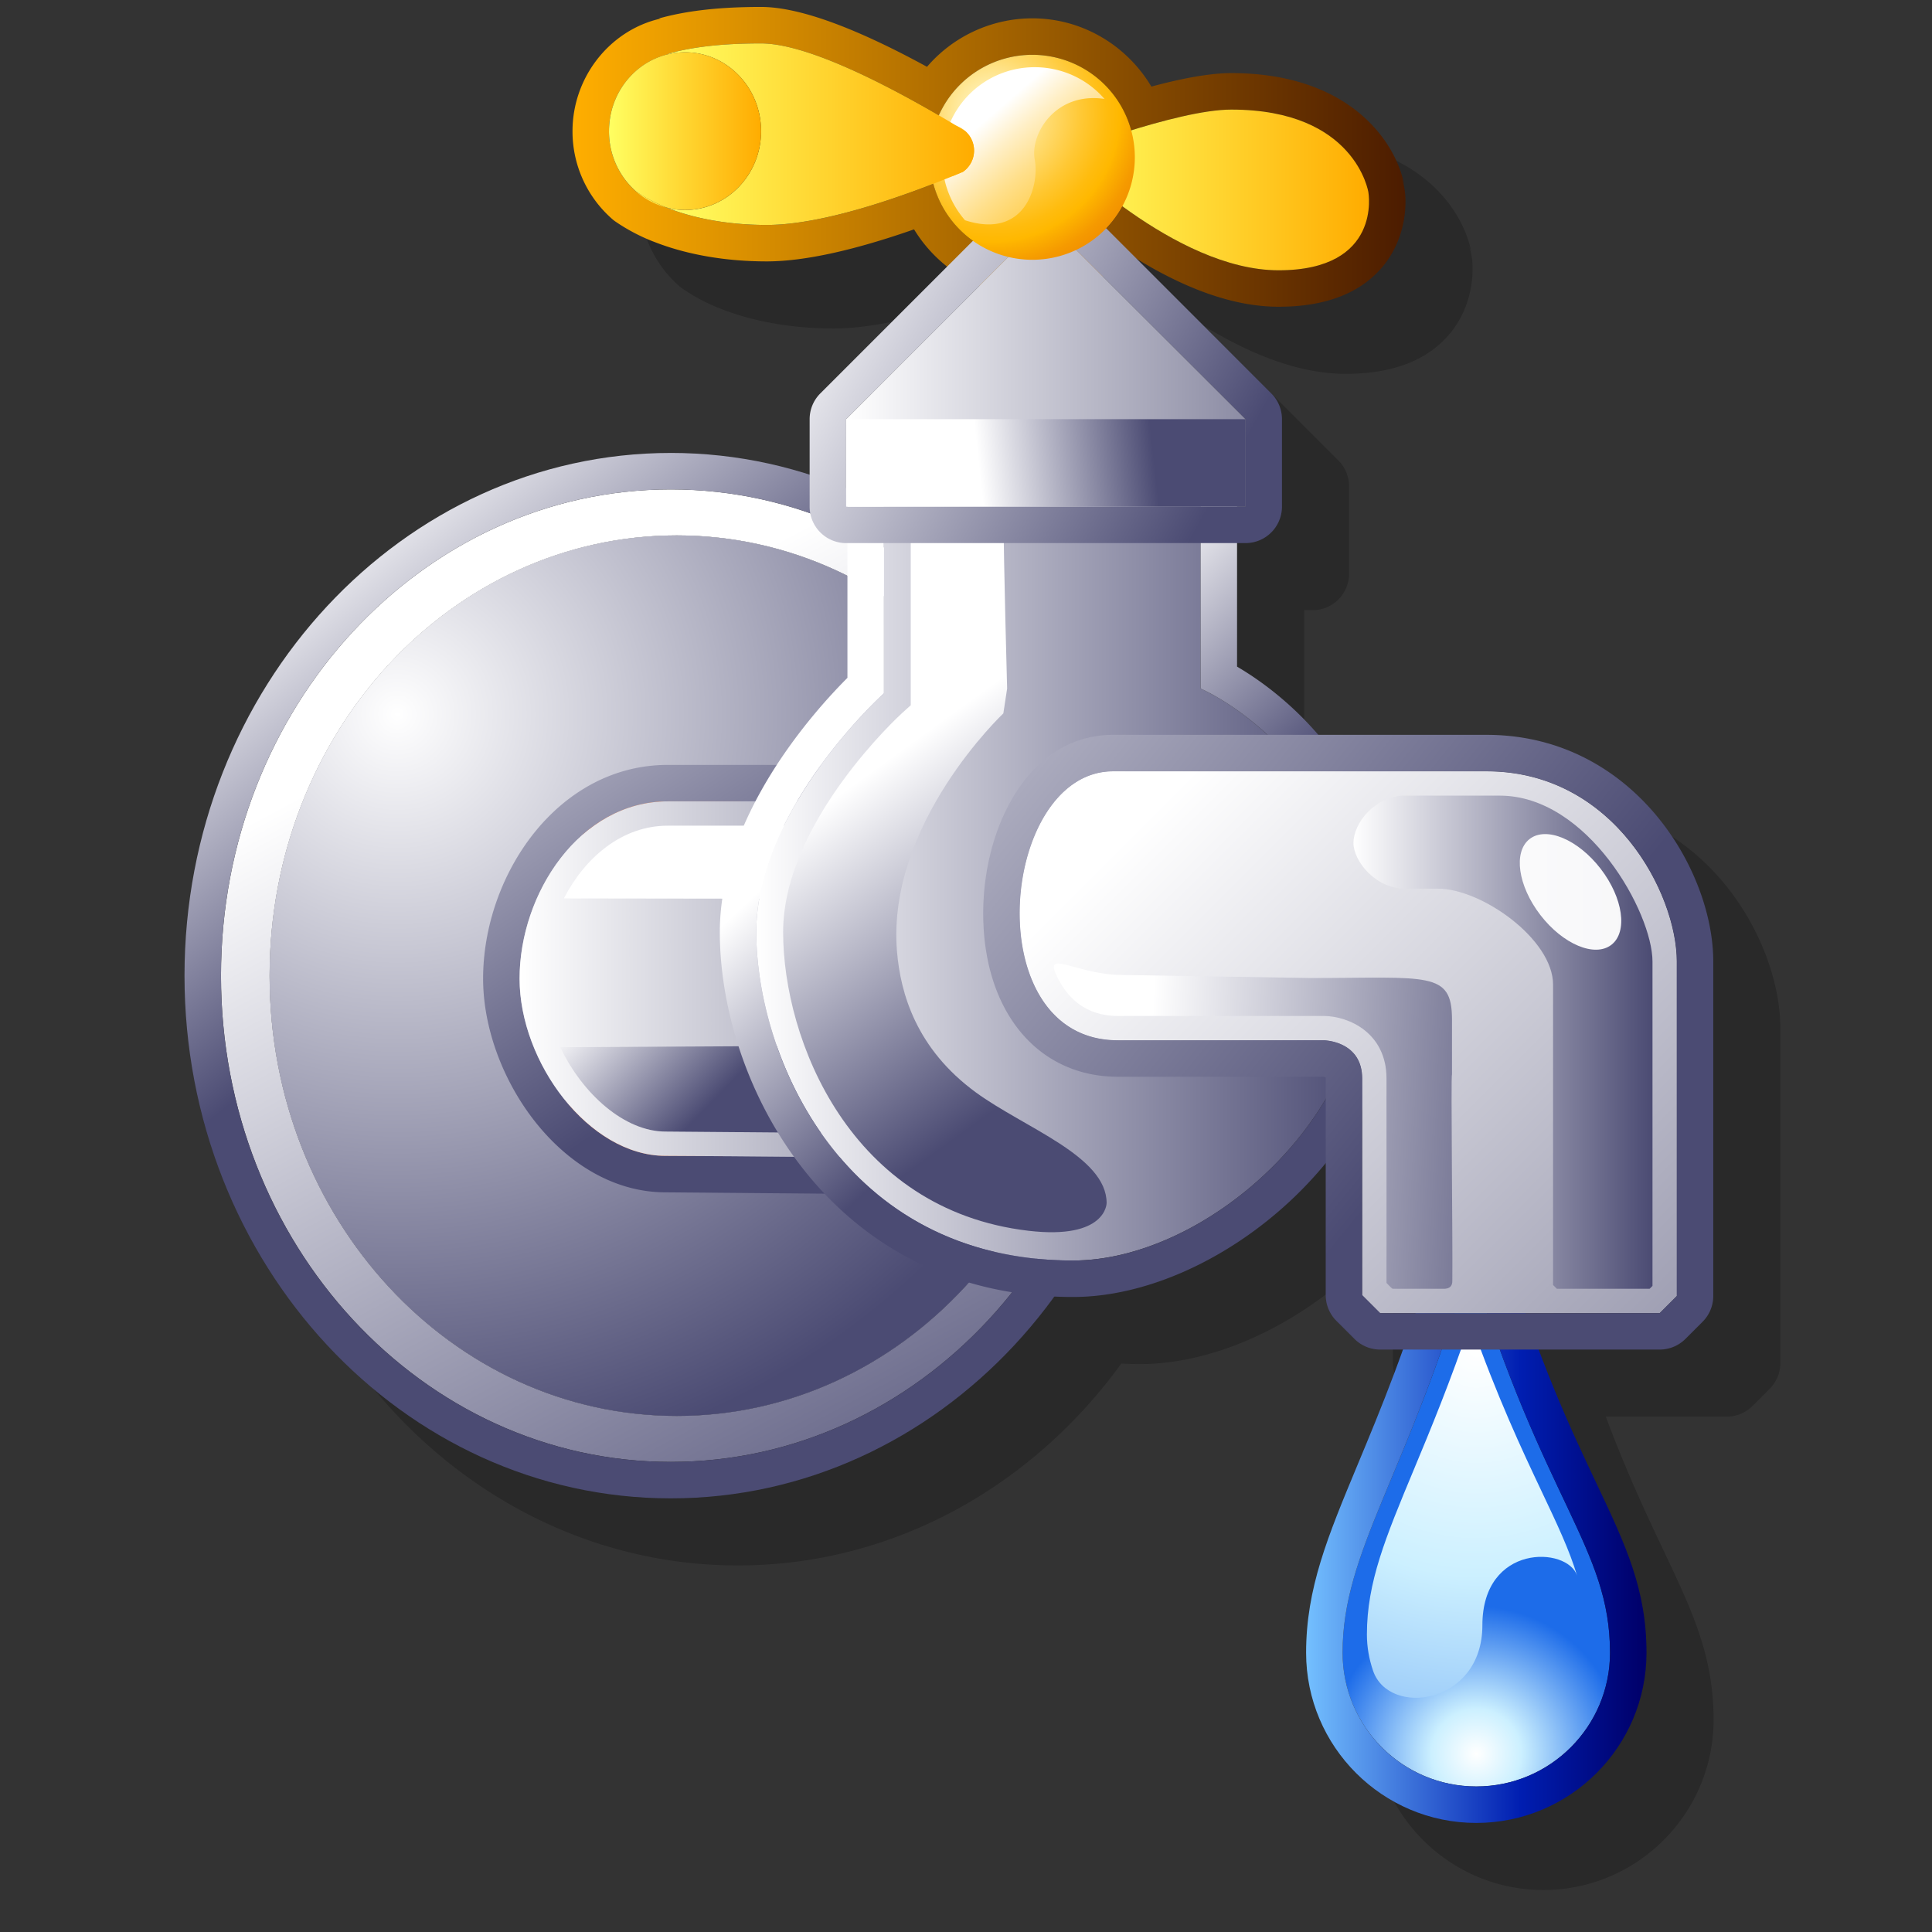 <svg xmlns="http://www.w3.org/2000/svg" xmlns:xlink="http://www.w3.org/1999/xlink" width="192" height="192" viewBox="0 0 144 144"><rect x="0" y="0" width="144" height="144" fill="#333333" stroke="none"/><linearGradient id="e" x1="42.672" x2="104.758" y1="11.691" y2="11.691" gradientUnits="userSpaceOnUse"><stop offset="0" stop-color="#ffae00"/><stop offset="1" stop-color="#4c1c00"/></linearGradient><linearGradient id="a"><stop offset="0" stop-color="#fff"/><stop offset=".303" stop-color="#ccf0ff"/><stop offset="1" stop-color="#1d6ce9"/></linearGradient><radialGradient xlink:href="#a" id="f" cx="110.035" cy="130.73" r="11.007" gradientUnits="userSpaceOnUse"/><linearGradient id="g" x1="97.35" x2="122.72" y1="110.153" y2="110.153" gradientUnits="userSpaceOnUse"><stop offset="0" stop-color="#74c0ff"/><stop offset=".629" stop-color="#001eb1"/><stop offset=".989" stop-color="#00006a"/></linearGradient><radialGradient xlink:href="#a" id="h" cx="110.035" cy="100.626" r="55.492" gradientUnits="userSpaceOnUse"/><linearGradient id="b"><stop offset="0" stop-color="#fff"/><stop offset="1" stop-color="#4b4b73"/></linearGradient><radialGradient xlink:href="#b" id="i" cx="38.726" cy="50.551" r="76.416" gradientUnits="userSpaceOnUse"/><linearGradient xlink:href="#b" id="j" x1="38.285" x2="74.273" y1="50.783" y2="118.201" gradientUnits="userSpaceOnUse"/><radialGradient xlink:href="#b" id="k" cx="29.608" cy="53.241" r="56.946" gradientUnits="userSpaceOnUse"/><linearGradient xlink:href="#b" id="l" x1="23.138" x2="41.901" y1="39.064" y2="62.578" gradientUnits="userSpaceOnUse"/><linearGradient xlink:href="#b" id="m" x1="28.756" x2="55.635" y1="37.102" y2="76.968" gradientUnits="userSpaceOnUse"/><linearGradient id="c"><stop offset="0" stop-color="#fff"/><stop offset="1" stop-color="#8c8ca4"/></linearGradient><linearGradient xlink:href="#c" id="n" x1="38.727" x2="70.644" y1="73.028" y2="73.028" gradientUnits="userSpaceOnUse"/><linearGradient xlink:href="#b" id="o" x1="46.663" x2="55.174" y1="71.695" y2="79.97" gradientUnits="userSpaceOnUse"/><linearGradient xlink:href="#b" id="p" x1="56.37" x2="101.64" y1="65.24" y2="65.24" gradientUnits="userSpaceOnUse"/><linearGradient xlink:href="#b" id="q" x1="65.816" x2="80.947" y1="56.884" y2="77.815" gradientUnits="userSpaceOnUse"/><linearGradient xlink:href="#b" id="r" x1="69.37" x2="84.338" y1="54.267" y2="70.067" gradientUnits="userSpaceOnUse"/><linearGradient xlink:href="#b" id="s" x1="59.347" x2="90.055" y1="20.87" y2="37.903" gradientUnits="userSpaceOnUse"/><linearGradient id="d"><stop offset="0" stop-color="#ffff62"/><stop offset="1" stop-color="#ffac00"/></linearGradient><linearGradient xlink:href="#d" id="t" x1="79.093" x2="101.992" y1="14.157" y2="14.157" gradientUnits="userSpaceOnUse"/><linearGradient xlink:href="#c" id="u" x1="76.011" x2="124.979" y1="77.68" y2="77.68" gradientUnits="userSpaceOnUse"/><linearGradient xlink:href="#c" id="v" x1="88.686" x2="134.44" y1="57.699" y2="103.454" gradientUnits="userSpaceOnUse"/><linearGradient xlink:href="#b" id="w" x1="52.352" x2="110.792" y1="31.547" y2="79.114" gradientUnits="userSpaceOnUse"/><linearGradient xlink:href="#b" id="x" x1="85.53" x2="117.243" y1="83.711" y2="85.07" gradientUnits="userSpaceOnUse"/><linearGradient xlink:href="#b" id="y" x1="100.879" x2="123.167" y1="77.68" y2="77.68" gradientUnits="userSpaceOnUse"/><linearGradient xlink:href="#d" id="z" x1="68.712" x2="72.602" y1="12.969" y2="12.969" gradientUnits="userSpaceOnUse"/><linearGradient xlink:href="#d" id="A" x1="45.39" x2="56.725" y1="14.873" y2="14.873" gradientUnits="userSpaceOnUse"/><linearGradient xlink:href="#d" id="B" x1="49.668" x2="49.672" y1="15.467" y2="15.467" gradientUnits="userSpaceOnUse"/><linearGradient xlink:href="#c" id="C" x1="63.064" x2="92.832" y1="27.059" y2="27.059" gradientUnits="userSpaceOnUse"/><linearGradient xlink:href="#b" id="D" x1="72.987" x2="85.942" y1="35.053" y2="33.614" gradientUnits="userSpaceOnUse"/><radialGradient id="E" cx="73.898" cy="8.462" r="12.145" gradientUnits="userSpaceOnUse"><stop offset=".005" stop-color="#ffffe1"/><stop offset=".094" stop-color="#fff5c2"/><stop offset=".347" stop-color="#ffdb70"/><stop offset=".555" stop-color="#ffc834"/><stop offset=".707" stop-color="#ffbc0e"/><stop offset=".787" stop-color="#ffb800"/><stop offset=".811" stop-color="#fdb200"/><stop offset=".928" stop-color="#f59a00"/><stop offset="1" stop-color="#f29100"/></radialGradient><linearGradient id="F" x1="108.501" x2="108.501" y1="22.7" y2="37.849" gradientTransform="rotate(-41.001 72.175 61.572)" gradientUnits="userSpaceOnUse"><stop offset="0" stop-color="#fff"/><stop offset=".148" stop-color="#ffefc6"/><stop offset=".319" stop-color="#ffdf8a"/><stop offset=".484" stop-color="#ffd159"/><stop offset=".639" stop-color="#ffc632"/><stop offset=".781" stop-color="#ffbe17"/><stop offset=".906" stop-color="#ffba06"/><stop offset="1" stop-color="#ffb800"/></linearGradient><linearGradient xlink:href="#d" id="G" x1="68.713" x2="72.602" y1="9.589" y2="9.589" gradientUnits="userSpaceOnUse"/><linearGradient xlink:href="#d" id="H" x1="44.743" x2="74.69" y1="11.219" y2="11.219" gradientUnits="userSpaceOnUse"/><linearGradient xlink:href="#d" id="I" x1="49.672" x2="72.602" y1="10.001" y2="10.001" gradientUnits="userSpaceOnUse"/><linearGradient xlink:href="#d" id="J" x1="45.39" x2="56.726" y1="9.774" y2="9.774" gradientUnits="userSpaceOnUse"/><linearGradient xlink:href="#d" id="K" x1="102.949" x2="102.95" y1="11.789" y2="11.789" gradientUnits="userSpaceOnUse"/><linearGradient xlink:href="#d" id="L" x1="104.225" x2="104.409" y1="12.986" y2="12.986" gradientUnits="userSpaceOnUse"/><linearGradient xlink:href="#d" id="M" x1="50.429" x2="50.448" y1="3.933" y2="3.933" gradientUnits="userSpaceOnUse"/><g fill="none" stroke="#fff" stroke-width="0"><g stroke="none"><path d="M144 144H0V0h144z"/><path fill="#000" d="M115.799 59.771h-12.554c-2.21-2.565-4.53-4.197-6.042-5.084v-9.208h.629a2.718 2.718 0 0 0 2.718-2.718v-6.518c0-.721-.286-1.412-.796-1.922L89.703 24.269c3.802 2.334 7.367 3.595 10.596 3.595 3.472 0 6.073-.995 7.731-2.957 1.114-1.318 1.728-3.058 1.728-4.897 0-.744-.125-1.315-.314-1.771.098.218.198.436.235.681-.45-2.93-3.726-8.471-12.904-8.471-1.488 0-3.461.336-5.959 1.005-1.833-3.079-5.165-5.088-8.871-5.088a10.364 10.364 0 0 0-7.851 3.614c-5.42-2.96-9.578-4.463-12.371-4.463-3.091 0-5.59.284-7.638.867.049-.014.121.007.171-.004-3.815.857-6.584 4.387-6.584 8.394a8.674 8.674 0 0 0 2.963 6.555c.074.064.151.125.232.181a14.01 14.01 0 0 0 2.79 1.479l.042.014c2.434.968 5.352 1.48 8.445 1.48 2.819 0 6.539-.834 10.985-2.388a10.465 10.465 0 0 0 2.47 2.767l-9.458 9.458a2.717 2.717 0 0 0-.796 1.922v4.144a33.802 33.802 0 0 0-10.351-1.627c-19.984 0-36.243 17.478-36.243 38.96s16.258 38.96 36.243 38.96c11.604 0 21.944-5.9 28.583-15.049.46.021.922.039 1.396.039 6.531 0 13.922-3.984 18.838-9.977v9.834c0 .721.287 1.412.796 1.922l1.343 1.343c.51.51 1.201.796 1.922.796h1.695c-1.209 3.366-2.369 6.157-3.378 8.579-2.229 5.353-3.84 9.22-3.84 14.018 0 6.995 5.69 12.685 12.685 12.685s12.685-5.69 12.685-12.685c0-4.743-1.56-8.04-3.719-12.602-1.265-2.671-2.734-5.781-4.316-9.995h9.017a2.72 2.72 0 0 0 1.922-.796l1.277-1.277c.51-.51.796-1.201.796-1.922V76.669c0-6.906-6.018-16.898-16.898-16.898zM89.308 14.716l.037-.011a.4.4 0 0 1-.037.011zm-.649 5.653-.002.003.002-.003zm-10.917-10.02.022-.014-.022.014zm.854-.482c.059-.029.118-.059.178-.086-.06.027-.119.057-.178.086zm1.109-.446c.017-.005.035-.008.052-.014-.017.005-.035.008-.052.014zm.969-.221zm-5.695 4.4a.226.226 0 0 1-.026-.016l.026.015zm-.869-.5.198.113-.198-.113zm.462 5.597-.031.012.031-.012zm1.802 3.242-.037-.041.037.041zm.931.844c-.023-.018-.047-.034-.069-.052.022.018.046.034.069.052zm10.143-.769c.041-.043.08-.089.12-.133-.041.044-.076.092-.118.135zm.726-.878c-.049.069-.1.135-.151.202a6.24 6.24 0 0 0 .151-.202zm10.744 3.918zm-9.171-3.92.307.206a23.428 23.428 0 0 1-.307-.206zm1.098.715zm1.064.641zm1.336.717zm1.386.64zm1.42.538zm1.438.41zm-1.511-11.59zm-5.75 1.234.167-.048-.167.048zm.978-.277.265-.071-.265.071zm.993-.261.359-.087-.359.087zm.993-.236c.147-.033.291-.062.436-.092-.145.03-.289.059-.436.092zm.975-.202c.169-.032.33-.057.494-.084-.164.027-.326.052-.494.084zm.935-.157c.194-.028.376-.046.56-.065-.184.02-.366.038-.56.065zm-7.561-1.768-.042-.046.042.046zm-.895-.826-.084-.063c.028.021.057.041.084.063zm-2.088-1.158c-.058-.021-.115-.044-.173-.063.058.02.115.042.173.063zm-1.242-.339c-.067-.012-.135-.021-.203-.031.068.01.136.019.203.031zm-6.391 1.761c-.027.023-.052.048-.079.072l.079-.072zm-1.438 1.681.013-.022-.013.022zM62.428 8.276zm11.068 4.479-.27-.15.27.15zm-.854-.471a53.952 53.952 0 0 0-.345-.186l.345.186zm-.896-.479c-.136-.072-.273-.142-.41-.213.137.071.274.141.41.213zm-.921-.477c-.174-.088-.35-.174-.524-.261.175.087.35.173.524.261zm-.941-.468zm-1.246-.584a57.43 57.43 0 0 0-.637-.286c.211.092.424.189.637.286zm-.999-.439zm-.956-.39zm-.928-.344zm-.895-.295zm-.858-.24zm-.813-.179zm-7.74.543-.026.004.026-.004zm.609 11.72zM52.35 10.335l-.07.067.07-.067zm1.591-1.01-.017.006.017-.006zm-.816.426-.081.051c.026-.018.054-.034.081-.051zm-1.459 1.31-.003.005.003-.005zm-.5.754-.05.085.05-.085zm-.404.88zm-.272.997c-.008.045-.013.092-.021.138.007-.046.012-.092.021-.138zm4.337 6.807c.052.012.104.021.156.031-.104-.021-.209-.036-.311-.062.051.013.103.021.155.031zm18.163-1.21zm-10.845 2.477zm2.109-.162zm1.787-.296zm1.777-.405zm1.771-.489zm1.735-.547z" opacity=".2"/><path fill="url(#e)" d="M104.444 13.239c.098.218.198.436.235.681-.45-2.93-3.726-8.471-12.904-8.471-1.488 0-3.461.336-5.959 1.005-1.833-3.079-5.165-5.088-8.871-5.088a10.364 10.364 0 0 0-7.851 3.614C63.674 2.02 59.516.517 56.723.517c-3.091 0-5.59.284-7.638.867.049-.014.121.007.171-.004-3.815.857-6.584 4.387-6.584 8.394a8.674 8.674 0 0 0 2.963 6.555c.074.064.151.125.232.181a14.01 14.01 0 0 0 2.79 1.479l.042.014c2.434.968 5.352 1.48 8.445 1.48 2.819 0 6.539-.834 10.985-2.388 1.844 3.023 5.143 4.985 8.815 4.985 2.797 0 5.415-1.14 7.333-3.067 3.962 2.506 7.672 3.85 11.021 3.85 3.472 0 6.073-.995 7.731-2.957 1.114-1.318 1.728-3.058 1.728-4.897 0-.744-.125-1.315-.314-1.771zm-9.146 6.907c-4.146 0-8.489-2.476-11.639-4.776a7.637 7.637 0 0 1-6.714 3.994c-3.535 0-6.501-2.406-7.372-5.666-3.725 1.442-8.738 3.069-12.428 3.069-2.761 0-5.365-.455-7.473-1.298.093.024.19.037.285.057-.096-.02-.195-.033-.289-.058a11.284 11.284 0 0 1-2.249-1.188 5.95 5.95 0 0 1-2.029-4.504c0-2.817 1.912-5.168 4.462-5.742L49.829 4c2.085-.594 4.552-.763 6.893-.763 3.372 0 9.161 2.979 13.257 5.364a7.634 7.634 0 0 1 6.965-4.515c3.522 0 6.48 2.388 7.363 5.63 2.57-.792 5.523-1.548 7.468-1.548 9.27 0 10.217 6.165 10.217 6.165s1.044 5.813-6.694 5.813z"/><path fill="url(#f)" d="M109.582 93.965c-4.708 16.108-9.514 21.589-9.514 29.22 0 5.505 4.462 9.967 9.966 9.967 5.505 0 9.967-4.462 9.967-9.967 0-7.875-4.974-11.251-10.419-29.22z"/><path fill="url(#g)" d="m109.535 84.437 2.648 8.74c2.53 8.349 4.907 13.371 6.818 17.407 2.159 4.562 3.719 7.859 3.719 12.602 0 6.995-5.69 12.685-12.685 12.685-6.994 0-12.685-5.69-12.685-12.685 0-4.798 1.611-8.665 3.84-14.018 1.667-4.001 3.742-8.981 5.782-15.965l2.562-8.766zm.047 9.528c-4.708 16.108-9.514 21.589-9.514 29.22 0 5.505 4.462 9.967 9.966 9.967 5.505 0 9.967-4.462 9.967-9.967 0-7.875-4.974-11.251-10.419-29.22z"/><path fill="url(#h)" d="M105.373 109.55c-2.103 5.049-3.492 8.384-3.492 12.276 0 .949.169 1.858.462 2.709 1.199 3.478 8.145 2.501 8.145-3.389 0-6.116 6.342-5.889 7.057-3.711-.561-1.883-1.467-3.797-2.639-6.273-1.447-3.057-3.308-7.009-5.293-12.646-1.522 4.491-2.993 8.042-4.24 11.034z"/><path fill="url(#i)" d="M80.801 72.72c0 18.123-13.59 32.814-30.353 32.814-16.764 0-30.353-14.691-30.353-32.814s13.589-32.814 30.353-32.814c16.763 0 30.353 14.691 30.353 32.814z"/><path fill="url(#j)" d="M83.52 72.72c0 20.016-15.01 36.242-33.524 36.242-18.515 0-33.524-16.226-33.524-36.242S31.48 36.478 49.995 36.478 83.519 52.704 83.519 72.72zM50.448 39.906c-16.764 0-30.353 14.691-30.353 32.814s13.589 32.814 30.353 32.814c16.763 0 30.353-14.691 30.353-32.814s-13.59-32.814-30.353-32.814z"/><path fill="url(#k)" d="M80.801 72.72c0 18.123-13.59 32.814-30.353 32.814-16.764 0-30.353-14.691-30.353-32.814s13.589-32.814 30.353-32.814c16.763 0 30.353 14.691 30.353 32.814z"/></g><path stroke="#cc6635" stroke-width="1" d="M62.921 72.72c0 7.448-5.584 13.485-12.473 13.485S37.974 80.168 37.974 72.72c0-7.447 5.584-13.485 12.474-13.485 6.889 0 12.473 6.038 12.473 13.485z"/><g stroke="none"><path fill="url(#l)" d="M49.995 33.759c19.984 0 36.242 17.478 36.242 38.96s-16.258 38.96-36.242 38.96S13.752 94.203 13.752 72.72 30.01 33.76 49.995 33.76zm0 2.719c-18.515 0-33.524 16.226-33.524 36.242s15.009 36.242 33.524 36.242S83.519 92.736 83.519 72.72 68.51 36.478 49.995 36.478z"/><path fill="url(#m)" d="M61.05 57.011c1.146 0 2.168.718 2.557 1.795L73.2 85.404a2.72 2.72 0 0 1-2.584 3.641l-21.015-.176c-7.655 0-13.593-8.563-13.593-15.929 0-7.692 5.533-15.929 13.769-15.929zm0 2.718H49.777c-6.565 0-11.05 6.876-11.05 13.211 0 6.26 5.176 13.211 10.875 13.211 3.617 0 21.042.176 21.042.176z"/><path fill="url(#n)" d="M61.05 59.729H49.777c-6.565 0-11.05 6.876-11.05 13.211 0 6.26 5.176 13.211 10.875 13.211 3.617 0 21.042.176 21.042.176z"/><path fill="#fff" d="M49.777 61.541c-3.402 0-6.161 2.346-7.75 5.422l19.717.027-1.966-5.45H49.777z"/><path fill="url(#o)" d="M41.76 78.053c1.674 3.524 4.817 6.286 7.841 6.286l18.455.154-2.37-6.571-23.926.131z"/><path fill="url(#p)" d="M65.882 36.704v14.973s-9.512 8.555-9.512 17.791 6.407 24.484 23.604 24.484c9.778 0 21.667-10.417 21.667-21.667 0-15.838-12.154-20.961-12.154-20.961V36.528l-23.604.176z"/><path fill="url(#q)" d="M67.882 38.689v13.876l-.661.597c-.088.08-8.851 8.086-8.851 16.305 0 8.052 5.003 20.709 18.282 22.267 5.829.684 5.829-2.066 5.829-2.066 0-3.5-6.141-5.608-9.75-8.25-4.425-3.239-5.612-7.353-5.874-10.498-.794-9.532 7.927-17.747 7.927-17.747l.281-1.849s-.265-9.701-.265-12.708c-3.061.022-3.898.05-6.918.072z"/><path fill="url(#r)" d="M91.4 34.599c.514.51.803 1.205.803 1.929v13.159c3.679 2.158 12.155 8.64 12.155 22.598 0 13.133-13.408 24.385-24.385 24.385-18.155 0-26.322-15.908-26.322-27.203 0-8.648 6.984-16.415 9.512-18.944V36.704a2.718 2.718 0 0 1 2.698-2.718l23.604-.176a2.72 2.72 0 0 1 1.935.789zm-25.518 2.105v14.973s-9.512 8.555-9.512 17.791 6.407 24.484 23.604 24.484c9.778 0 21.667-10.417 21.667-21.667 0-15.838-12.154-20.961-12.154-20.961V36.528l-23.604.176z"/><path d="M92.833 37.76H63.064v-6.517l14.884-14.885 14.884 14.884v6.518z"/><path fill="url(#s)" d="m79.87 14.437 14.884 14.884c.51.51.796 1.201.796 1.922v6.518a2.718 2.718 0 0 1-2.718 2.718H63.064a2.718 2.718 0 0 1-2.718-2.718v-6.517c0-.721.286-1.412.796-1.922l14.884-14.885a2.717 2.717 0 0 1 3.844 0zm12.963 16.806L77.948 16.358 63.064 31.243v6.517h29.769v-6.518z"/><path fill="url(#t)" d="M101.992 14.333s-.947-6.165-10.217-6.165c-4.094 0-12.682 3.347-12.682 3.347s8.467 8.631 16.205 8.631 6.694-5.813 6.694-5.813z"/><path fill="url(#u)" d="M82.968 57.489h27.831c9.512 0 14.18 9.16 14.18 14.18v24.925l-1.277 1.277h-20.829l-1.343-1.343v-16.14c0-2.818-2.851-2.852-2.851-2.852H83.321c-10.569 0-8.807-20.047-.353-20.047z"/><path fill="url(#v)" d="M82.968 57.489h27.831c9.512 0 14.18 9.16 14.18 14.18v24.925l-1.277 1.277h-20.829l-1.343-1.343v-16.14c0-2.818-2.851-2.852-2.851-2.852H83.321c-10.569 0-8.807-20.047-.353-20.047z"/><path fill="url(#w)" d="M110.799 54.771c10.88 0 16.898 9.992 16.898 16.898v24.925c0 .721-.286 1.412-.796 1.922l-1.277 1.277c-.51.51-1.201.796-1.922.796h-20.829a2.717 2.717 0 0 1-1.922-.796l-1.343-1.343a2.717 2.717 0 0 1-.796-1.922v-16.14l-.008-.086c-.062-.023-.124-.043-.125-.047H83.321c-6.004 0-10.038-4.898-10.038-12.188 0-6.446 3.395-13.296 9.686-13.296H110.8zM83.321 77.537h15.358s2.851.033 2.851 2.852v16.14l1.343 1.343h20.829l1.277-1.277V71.67c0-5.02-4.667-14.18-14.18-14.18H82.968c-8.455 0-10.216 20.047.353 20.047z"/><path fill="url(#x)" d="M83.609 72.668c-3.185 0-5.723-1.873-4.907-.058.747 1.66 2.115 3.114 4.619 3.114h15.358c1.887.021 4.663 1.282 4.663 4.664v15.234s.402.437.464.437h3.737c.491.016.718-.173.705-.625.035-2.944-.118-15.273-.025-15.366v-4.077c0-3.64-1.762-3.096-10.571-3.096l-14.043-.226z"/><path fill="url(#y)" d="M104.604 59.301c-2.128.079-3.725 2.03-3.725 3.538 0 1.278 1.596 3.458 3.991 3.398h2.306c3.264 0 8.581 3.772 8.581 7.154v22.386l.282.282h6.913l.215-.215V71.67c0-3.64-4.819-12.368-11.381-12.368h-7.183z"/><path fill="#fff" d="M119.299 64.747c1.681 2.179 2.041 4.72.803 5.675s-3.605-.037-5.287-2.216c-1.681-2.179-2.041-4.72-.802-5.675 1.238-.955 3.604.037 5.286 2.216z" opacity=".95"/><path fill="url(#z)" d="M71.771 12.81c-.245.103-.501.209-.77.319.283-.051.544-.161.77-.319z"/><path fill="url(#A)" d="M47.419 14.278c.644.56 1.41.969 2.249 1.188a11.284 11.284 0 0 1-2.249-1.188z"/><path fill="url(#B)" d="m49.668 15.467.004.001-.004-.001z"/><path fill="url(#C)" d="M92.833 37.76H63.064v-6.517l14.884-14.885 14.884 14.884v6.518z"/><path fill="url(#C)" d="M92.833 37.76H63.064v-6.517l14.884-14.885 14.884 14.884v6.518z"/><path fill="url(#D)" d="M92.833 37.76H63.064v-6.517h29.769v6.518z"/><path fill="url(#E)" d="M84.583 11.724a7.639 7.639 0 1 1-15.278 0 7.639 7.639 0 0 1 15.278 0z"/><path fill="url(#F)" d="M71.924 16.415c4.477 1.455 5.561-2.571 5.2-4.52-.36-1.948 1.582-5.069 5.2-4.52-2.492-2.867-6.853-3.172-9.719-.68a6.898 6.898 0 0 0-.68 9.72z"/><path fill="url(#G)" d="M71.338 9.404c.21.126.413.25.608.369a1.947 1.947 0 0 0-.608-.369z"/><path fill="url(#H)" d="M68.713 11.219c0 1.074.871 1.944 1.944 1.944.118 0 .231-.015.343-.035.269-.109.525-.216.77-.319a1.932 1.932 0 0 0 .176-3.037c-.195-.119-.398-.243-.608-.369a1.922 1.922 0 0 0-.681-.129c-1.074 0-1.944.87-1.944 1.944z"/><path fill="url(#I)" d="M71.947 9.773c-.195-.119-.398-.243-.608-.369-4.069-2.452-10.852-6.168-14.616-6.168-2.341 0-4.808.169-6.893.763l.023.034a5.455 5.455 0 0 1 1.205-.136c3.131 0 5.668 2.631 5.668 5.878 0 3.246-2.538 5.877-5.668 5.877a5.47 5.47 0 0 1-1.386-.184c2.108.844 4.712 1.298 7.473 1.298 4.187 0 10.08-2.094 13.856-3.637.269-.109.525-.216.77-.319a1.932 1.932 0 0 0 .176-3.037z"/><path fill="url(#J)" d="M56.726 9.774c0-3.247-2.538-5.878-5.668-5.878s-5.667 2.631-5.667 5.878a5.95 5.95 0 0 0 2.029 4.504c.656.456 1.412.853 2.249 1.188.446.117.909.185 1.39.185 3.131 0 5.668-2.631 5.668-5.877z"/><path fill="url(#K)" d="M102.949 11.789h.001-.001z"/><path fill="url(#L)" d="M104.225 12.834c.067.099.13.195.184.303-.054-.117-.122-.203-.184-.303z"/><path fill="url(#M)" d="M50.448 3.932c-.007 0-.013.002-.02.003l.02-.003z"/></g></g></svg>